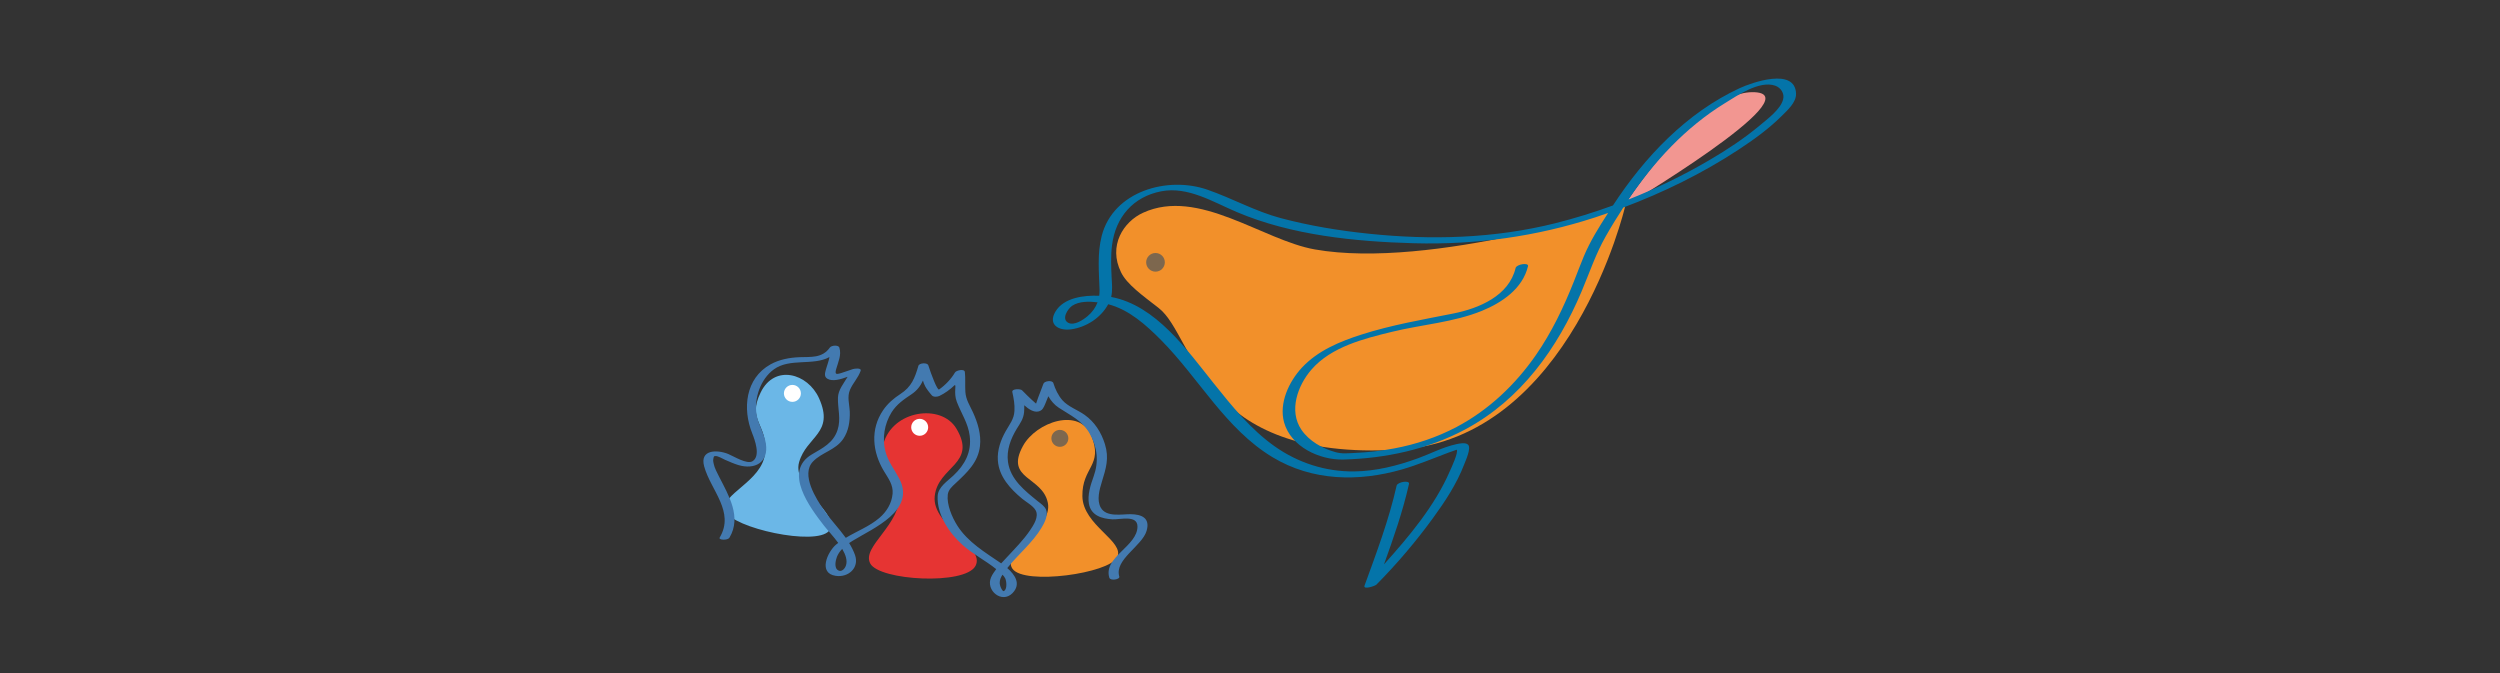 <?xml version="1.0" encoding="UTF-8"?>
<svg id="_Слой_1" data-name="Слой_1" xmlns="http://www.w3.org/2000/svg" version="1.1" xmlns:xodm="http://www.corel.com/coreldraw/odm/2003" viewBox="0 0 3508 945">
  <rect x="0" y="0" width="3508" height="945" fill="#333333" stroke="none"/>
  <!-- Generator: Adobe Illustrator 29.1.0, SVG Export Plug-In . SVG Version: 2.1.0 Build 142)  -->
  <defs>
    <style>
      .st0 {
        fill: #437ab0;
      }

      .st1 {
        fill: #6bb7e7;
      }

      .st2 {
        fill: #f29691;
      }

      .st3 {
        fill: #fff;
      }

      .st4 {
        fill: #7d674e;
      }

      .st5 {
        fill: #f2902a;
      }

      .st6 {
        fill: #e63433;
      }

      .st7 {
        fill: #0474a9;
      }
    </style>
  </defs>
  <g>
    <path class="st6" d="M1221.2,790.8c-13-24.1,44.3-54.4,41.3-100-2.9-45.6-35.8-20.1-23-67.7,12.8-47.6,81.2-57.4,102.5-21.7,29.7,49.8-25.9,52.8-30.4,94.7-4.5,42,71.8,70.7,57.2,98-14.7,27.3-134.7,20.7-147.7-3.4Z"/>
    <path class="st5" d="M1567.6,782.1c11.1-22.7-48.2-44.7-48.8-85.8-.6-41,29.2-42.7,12.9-84.2-16.4-41.4-77.8-20.1-96.3,13.7-25.8,47.2,27.2,42.4,34.9,79.6,7.7,37.1-66.2,69.6-49.5,92.8,16.7,23.2,135.7,6.5,146.8-16.2Z"/>
    <path class="st1" d="M1018.2,717.2c-9.3-23.5,51.6-40.8,55.4-81.7,3.8-40.8-25.8-44.9-6.2-84.9,19.6-40,66.1-26.9,81.9,8.3,22,49.1-17.5,53.1-28,89.6-10.6,36.4,60.5,74.6,42,96.4-18.5,21.8-135.8-4.1-145.1-27.7Z"/>
    <path class="st0" d="M1586.7,721.5c-13-.1-34.3,4.6-42.1-9.2-6-10.5-1.8-25.5,1.5-36.1,5.8-19,10.5-33.2,4.3-53.1-5.2-16.6-14.3-30.9-28.5-41-9.9-7-23.2-11.5-31.2-20.6-5.7-6.5-10.1-15.6-12.6-23.9-1.3-4.5-12.4-3.1-13.9.7-2.5,6.6-4.9,13.2-7.5,19.7-.9,2.3-1.8,5.4-2.9,8.4-2.3-2.1-4.8-4.2-5.7-5.1-4.8-4.4-9.4-9-13.9-13.6-2.2-2.3-14.8-2.5-13.7,2.5,1.9,8.5,3.5,17.4,3,26.2-.6,11.8-6.8,18.8-12.3,28.6-7,12.4-12,26.6-11,41,1.5,22.8,17.4,39.9,34.1,53.8,5.7,4.7,15,9.6,18.8,16.1,5.2,8.9-2.9,21.2-8,28.6-9.2,13.5-20.9,25.2-32,37.2-2.6,2.8-5.4,5.8-8.2,8.8,0,0-.1-.1-.2-.1-22.5-15.5-46.6-29.5-61.6-53.2-7.2-11.5-14.8-29.1-13.2-43.1.8-6.9,6.2-11.6,11.1-16.1,15.9-14.9,31.5-29.2,34.1-52.1,1.9-16.5-3.2-32.9-10-47.7-4.5-9.8-9.8-17.4-10.5-28.4-.6-9.3.3-18.6-.7-27.8-.6-5.1-12.2-2.3-13.9.7-4.8,8.4-13.4,17.7-22.3,23.8-2.4,1.6-10.9-20.8-15.1-33.9-1.4-4.2-12.7-3.4-13.9.7-5,17.2-9.7,29.5-25.2,39.5-9.4,6.1-17.8,13.3-24.2,22.6-18.5,27.1-15.1,58.9,1.1,85.8,6.1,10.1,13.1,19.1,12.1,31.4-1.2,13.8-8.3,25.3-18.6,34.2-14,11.9-31.5,18.5-47.1,27.9-9.7-13.5-21.7-25.9-30.6-38.8-10.9-15.7-32.8-50-15.5-68.2,12.5-13.1,31.6-15.9,42.5-31.8,7.6-11.2,9.6-24.8,9.2-38.1-.4-10.4-4-20.8.3-30.8,4-9.4,11.4-16.7,14.9-26.5,1.7-4.9-8.9-3.2-10.8-2.6-5.6,1.8-11,3.9-16.6,5.6-7.7,2.3-8.9,1.5-6.7-6.2,2.8-9.8,7.5-19.3,4.3-29.5-1.3-4.2-11.2-3.2-13.3-.2-10.7,15.3-26.8,13-42.9,13.6-13.9.6-28,3.2-40.3,10-35.5,19.7-39.6,62.4-25.9,96.6,3.7,9.2,12.3,32.3.5,39.4-7.8,4.8-26.5-7.1-34.1-10.2-15.6-6.3-40.3-6.4-33.7,17.5,9.1,33.3,43.3,63.6,21.8,99.7-2.3,3.8,11.3,4.3,13.7.2,17.3-29.1-1.2-59.4-14.7-85.8-2.8-5.6-6.1-11.5-7.4-17.6-.4-1.9-1-4.2-.7-6.2.6-4.2,1-4.9,2.9-4.9,4.1-.2,10,3.7,13.7,5.3,6.1,2.6,12.2,5.4,18.5,7.3,23.1,7,42.8-3.3,38.8-30-2.1-14.1-10.8-26.6-13.1-40.9-3.6-22.7,5.4-49.6,24.4-63.4,22.3-16.1,55.2-4.6,77.9-17.2-1,5.9-3.4,11.6-5,17.5-1.3,4.9-2.9,10,2.2,13,7,4.1,18.3.9,28.3-2.8-5.6,9.5-13.3,18.3-13.6,29.4-.4,15.7,4.6,29.7-.6,45.4-6,18.1-20.8,25.1-36,34.1-40.7,24.1-2.9,74.3,17.2,100.2,4.5,5.8,12.9,14.5,19.8,24-1.1.8-2.2,1.6-3.2,2.5-12.2,10.6-25.1,40-.4,43.7,17.9,2.7,33.4-11.3,27.2-29.1-2.1-5.9-4.9-11.5-8.3-16.9,1.7-1.1,3.4-2.3,5.1-3.3,28.9-17.7,88.8-42.3,65.2-87.2-6.7-12.8-15.7-23.9-19.4-38.2-4.8-18.3-1.3-38.8,8.7-54.8,7.2-11.4,17.2-18.1,28.1-25.4,7.6-5.1,12.4-11.6,15.9-19.1,1.4,4.9,2.9,9.8,12.5,20.8,2.2,2.6,7.8,2.1,10.5.8,7.5-3.6,15-8.9,21.5-15.2,2.9-1-1.8,10.9,3,23.4,6.2,16.3,15.9,29.9,18.1,47.8,2.8,22.6-6.7,40.4-22.7,55.5-8.4,8-21.8,16.3-22.3,29.1-1.1,26.3,16.3,51.8,35,68.5,14.4,12.9,32.2,21.8,47.2,33.9-2.8,3.6-5.4,7.4-7.2,11.4-8.1,18.4,15.2,37.7,30.2,22.1,12.3-12.8,3.1-25.8-7.5-35,15.4-19.5,35.4-35.3,48.2-56.8,4-6.7,9.4-17,6.3-25-1.9-5-7.7-8.8-11.7-12-18.1-14.7-38.4-30.4-41.8-55.2-2.3-16.5,3.9-32.6,12.3-46.4,5-8.1,9.3-13.7,10.3-23.3.3-3.3.3-6.5.2-9.8,6.3,5.7,13.3,10.1,19.7,8.8,5.8-1.2,7.5-5.4,9.7-10.5,1.6-3.6,3-7.2,4.4-10.9,3.7,6.3,8.4,12,14.5,16,16.5,10.9,33.4,18.2,43.5,36.3,11,19.7,13.1,39.4,5.5,60.5-4.2,11.6-8.7,25.6-6.5,38.1,2.9,16.5,18.2,21,33,21.8,10.9.5,34.9-6.5,35.1,9.9.3,27.9-48.2,43-39.5,72,1.4,4.8,15.3,2.5,14-1.6-7.2-23.8,32-42.7,38.3-64.1,5.4-18.3-7.2-23.2-22.3-23.4ZM1187,793.6c-1.4,4.2-5.8,9.4-10.7,6.8-6.4-3.3-3.7-14.3-1.9-19.1,1.7-4.3,4.3-7.9,7.4-11.1,4.8,8.2,7.6,16.4,5.2,23.4ZM1409.3,829c-1.1.9-1.9.9-3.8-2.3-1.4-2.5-2.5-5.3-2.7-8.3-.2-4.5,1.5-8.3,3.9-12,1.5,1.6,3,3.3,3.9,5.3,1.8,4.2,2.7,14.2-1.3,17.3Z"/>
    <circle class="st3" cx="1111.9" cy="552" r="11.9"/>
    <circle class="st3" cx="1290.5" cy="599.6" r="11.9"/>
    <circle class="st4" cx="1487.2" cy="615.1" r="11.9"/>
  </g>
  <g>
    <path class="st2" d="M2277.7,290.5s104.6-165,184.5-161.1c79.9,3.9-184.5,161.1-184.5,161.1Z"/>
    <path class="st5" d="M1626.1,432.4c-23.8-18.5-44.8-33.5-53-50.2-18.5-37.5,3.4-71.2,30.9-83.7,77.7-35.5,167.5,38.5,241,51.5,163,28.8,435.4-60.4,435.4-60.4,0,0-76.1,327.2-318.7,341.4-280.1,16.4-285-159.2-335.5-198.5Z"/>
    <circle class="st4" cx="1621.4" cy="368.1" r="13.1"/>
    <path class="st7" d="M2441.1,123.7c-74.7,34.7-133.3,96.5-177.8,164.6-26.5,9.7-53.5,18-80.8,24.9-85.8,21.5-174.5,23.9-262.2,14.7-41.4-4.3-82.7-11.1-123-21.8-36.1-9.6-68-27.8-103-39.9-55.9-19.5-132.2,2-148.4,64.8-6.4,24.9-3.8,50.8-3,76.1,0,2.7-.1,5.3-.5,7.9-21.4-.9-49.7,2.6-61.4,22.2-11,18.5,4.8,27.3,22,24.9,21.1-2.9,41.9-16.2,52-35.2,29.2,7.5,53.1,29.1,74.1,50.2,53.1,53.5,90.6,124.8,156.6,164.5,55.6,33.5,120.5,34.7,181.6,17.1,22.1-6.4,43.2-15.3,64.7-23.4,2.3-.9,12.1-4.3,12.1-4.3,2.6,3.8-7.8,25.9-9.6,29.9-21,48.7-57.2,91.7-92.5,131,13.4-37.1,26.5-74.6,35.1-112.9,1.3-5.6-16.2-2.8-17.4,2.5-10.7,47.7-28.3,94.3-45,140.2-2.3,6.4,14.9.5,16.7-1.4,28.6-28.9,55.2-60.2,79.1-93,17.1-23.4,33.6-48.4,44-75.6,2.1-5.5,10.1-22.7,5.6-27.6-3.5-3.8-12.7-1.7-16.8-.8-18.4,4-35.9,13.3-53.5,19.7-28.9,10.5-59.1,18.2-90,18.5-40,.4-78.7-12.2-111.3-35.3-33.6-23.8-59.9-56.4-85.4-88.3-37.4-46.7-81.3-109.5-143.9-121.2,2.1-9,1.1-18.3.6-27.8-.7-14.9-1.3-30,.6-44.9,4.9-38.9,29.4-68,69.1-75.6,37.4-7.2,72.8,15.1,105.9,29.1,76.7,32.6,166,41.5,248.5,43.8,86.8,2.4,171.6-9.3,254.2-36.2,6.2-2,12.3-4.2,18.4-6.3-12.5,19.3-25,39.3-33.9,60.4-5,11.8-9.3,23.8-14.1,35.7-14.4,36.2-31.2,71.4-53.4,103.4-28.9,41.6-66.2,77-111.2,100.8-27.4,14.5-57.1,24.4-87.5,30.1-18,3.4-36.2,5.5-54.4,6.3-10.7.5-18.5,1.6-28.2-1.1-18.2-5-36.8-15.5-47.6-31.3-18.2-26.7-5.3-62.3,14.1-84.6,27.8-32,73.9-43.4,113.3-53,41.4-10.1,86.1-13.2,125.7-29.3,28.4-11.6,57.3-31.2,64.8-62.7,1.3-5.5-16.1-2.8-17.4,2.5-9.3,39.3-51.6,56.7-87.4,63.9-43.3,8.6-87,16.1-129.1,29.6-30.3,9.7-61.3,22.6-83.4,46.4-18.1,19.5-32.4,49.7-25,76.7,9.5,34.3,49.9,53,83,52.2,59.2-1.5,118.6-14.2,171.1-42.2,77.9-41.6,129.7-113.8,163.4-193.7,11-26,19.7-52.4,33.7-77,7.8-13.8,16.2-27.4,24.8-40.7,56.4-21.2,111.1-48,161.4-81,21.5-14.1,42.7-29.4,61-47.6,7.9-7.9,20.3-18.8,20-31.1-1.1-37.4-62.2-15.6-78.9-7.9ZM1526.1,443.6c-6,5.1-18.6,13.7-27,9.4-10.3-5.2-.7-20,5.6-24.1,9.8-6.3,23.5-6.1,35.4-4.7-2.8,7.4-7.5,14-14,19.4ZM2502,139.8c-3.9,14-21.9,27.1-32.3,35.9-22.2,18.6-46.5,34.6-71.5,49.2-36.2,21.2-74.1,39.6-113.2,55.1,36.1-53.4,79.9-101.1,135.5-135.3,17.2-10.6,48.3-32.1,70.4-24.5,7.9,2.7,13.5,11.1,11.1,19.5Z"/>
  </g>
</svg>